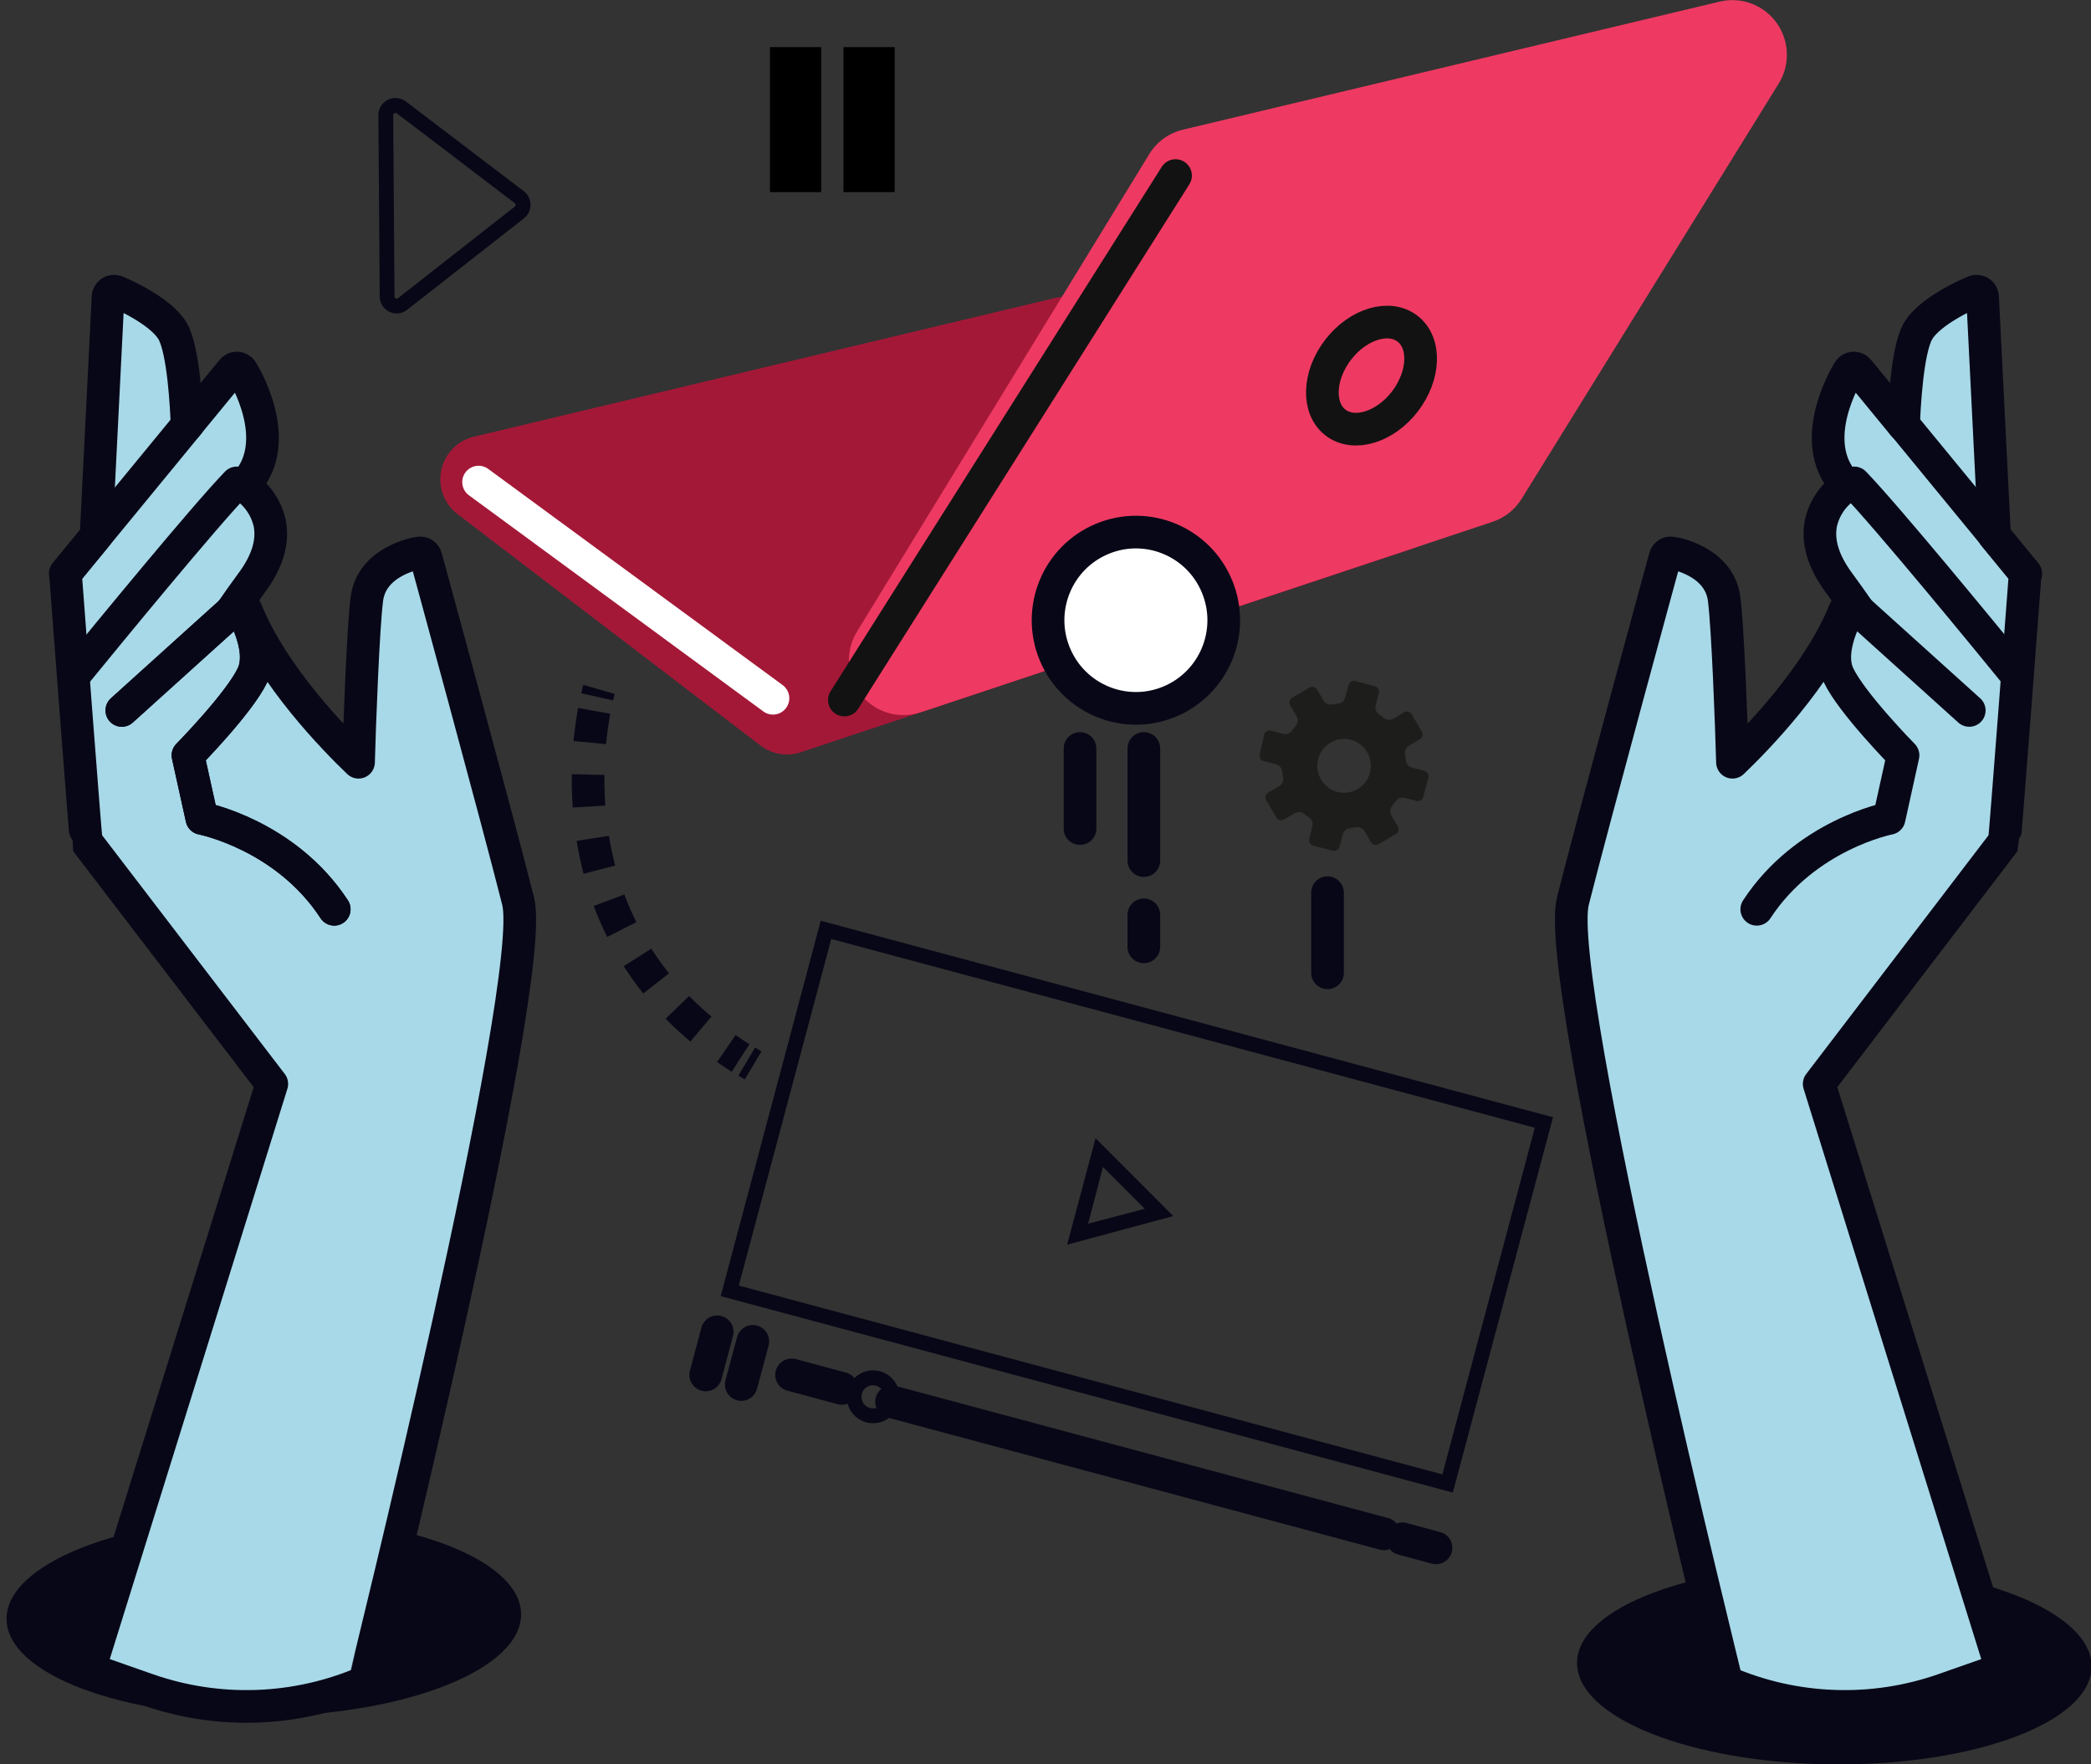 <svg width="128" height="108" viewBox="0 0 128 108" fill="none" xmlns="http://www.w3.org/2000/svg">
<rect x="0" y="0" width="128" height="108" fill="#333333" stroke="none"/>
<g clip-path="url(#clip0_389_353)">
<path d="M50.885 57.48L93.953 69.033L88.295 90.252L45.227 78.694L50.885 57.48ZM50.241 56.365L44.116 79.34L88.934 91.366L95.068 68.391L50.25 56.365H50.241Z" fill="#080717"/>
<path d="M67.536 71.452L68.806 72.721L70.075 73.995L68.343 74.45L66.611 74.905L67.065 73.167L67.518 71.43M67.065 69.674L66.194 72.931L65.324 76.192L68.574 75.314L71.82 74.441L69.445 72.057L67.065 69.674Z" fill="#080717"/>
<path d="M48.455 84.161L51.533 84.989" stroke="#080717" stroke-width="2" stroke-linecap="round" stroke-linejoin="round"/>
<path d="M84.714 93.891L54.575 85.804" stroke="#080717" stroke-width="2" stroke-linecap="round" stroke-linejoin="round"/>
<path d="M85.847 94.195L87.905 94.75" stroke="#080717" stroke-width="2" stroke-linecap="round" stroke-linejoin="round"/>
<path d="M43.903 81.527L43.2 84.165" stroke="#080717" stroke-width="2" stroke-linecap="round" stroke-linejoin="round"/>
<path d="M46.084 82.109L45.376 84.752" stroke="#080717" stroke-width="2" stroke-linecap="round" stroke-linejoin="round"/>
<path d="M53.446 84.793C53.507 84.794 53.569 84.803 53.627 84.821C53.79 84.867 53.931 84.971 54.024 85.113C54.117 85.255 54.157 85.427 54.135 85.595C54.113 85.764 54.031 85.919 53.905 86.032C53.778 86.146 53.615 86.21 53.446 86.213C53.385 86.212 53.324 86.204 53.265 86.19C53.098 86.147 52.952 86.043 52.856 85.9C52.76 85.757 52.719 85.583 52.741 85.411C52.763 85.24 52.847 85.082 52.977 84.969C53.107 84.855 53.273 84.793 53.446 84.793ZM53.446 83.884C53.054 83.883 52.675 84.026 52.381 84.285C52.086 84.544 51.895 84.902 51.844 85.292C51.793 85.682 51.885 86.077 52.103 86.404C52.321 86.731 52.65 86.966 53.029 87.068C53.165 87.103 53.305 87.122 53.446 87.122C53.838 87.123 54.217 86.98 54.511 86.721C54.806 86.462 54.997 86.104 55.048 85.714C55.099 85.324 55.007 84.929 54.789 84.602C54.571 84.276 54.242 84.04 53.863 83.938C53.727 83.903 53.587 83.884 53.446 83.884Z" fill="#080717"/>
<path d="M24.209 6.909C24.237 6.91 24.264 6.919 24.286 6.936L27.596 9.451L31.508 12.435C31.525 12.447 31.539 12.463 31.548 12.481C31.558 12.499 31.563 12.519 31.563 12.54C31.563 12.561 31.558 12.582 31.549 12.601C31.539 12.62 31.525 12.636 31.508 12.649L27.641 15.683L24.368 18.248C24.347 18.268 24.32 18.28 24.291 18.28C24.291 18.28 24.15 18.28 24.15 18.144L24.11 12.594L24.069 7.045C24.067 7.028 24.069 7.011 24.076 6.995C24.082 6.979 24.092 6.965 24.105 6.954C24.133 6.926 24.17 6.91 24.209 6.909ZM24.209 5.999C24.071 5.998 23.934 6.025 23.807 6.078C23.679 6.131 23.563 6.209 23.466 6.307C23.368 6.405 23.291 6.522 23.239 6.65C23.187 6.778 23.161 6.916 23.162 7.054L23.203 12.604L23.244 18.148C23.244 18.285 23.272 18.421 23.325 18.548C23.378 18.675 23.455 18.79 23.552 18.887C23.649 18.983 23.765 19.06 23.891 19.112C24.018 19.164 24.154 19.19 24.291 19.19C24.522 19.188 24.746 19.108 24.925 18.962L28.199 16.401L32.07 13.368C32.197 13.269 32.299 13.144 32.369 13C32.439 12.856 32.476 12.698 32.476 12.537C32.476 12.377 32.439 12.219 32.369 12.075C32.299 11.931 32.197 11.806 32.07 11.707L28.153 8.728L24.849 6.213C24.669 6.074 24.449 5.998 24.223 5.999H24.209Z" fill="#080717"/>
<path d="M86.745 49.038L85.965 48.833C85.869 48.813 85.769 48.821 85.677 48.856C85.585 48.892 85.506 48.953 85.448 49.033L85.212 49.347C85.153 49.425 85.116 49.518 85.108 49.615C85.099 49.713 85.118 49.811 85.162 49.898L85.571 50.593C85.614 50.67 85.625 50.761 85.602 50.846C85.579 50.931 85.524 51.004 85.448 51.048L84.378 51.685C84.301 51.725 84.212 51.734 84.128 51.712C84.044 51.689 83.972 51.636 83.925 51.562L83.521 50.866C83.468 50.783 83.391 50.718 83.301 50.678C83.21 50.639 83.111 50.627 83.014 50.644L82.628 50.698C82.531 50.71 82.439 50.75 82.363 50.813C82.288 50.876 82.232 50.959 82.202 51.053L82.003 51.831C81.979 51.918 81.922 51.993 81.844 52.039C81.766 52.085 81.673 52.099 81.586 52.076L80.38 51.763C80.293 51.738 80.219 51.681 80.175 51.602C80.13 51.524 80.117 51.431 80.139 51.344L80.343 50.566C80.363 50.47 80.354 50.371 80.319 50.28C80.284 50.189 80.223 50.11 80.144 50.052L79.826 49.816C79.751 49.753 79.66 49.715 79.563 49.705C79.466 49.695 79.368 49.715 79.282 49.761L78.589 50.17C78.512 50.212 78.423 50.222 78.339 50.2C78.255 50.179 78.182 50.126 78.135 50.052L77.505 48.974C77.466 48.897 77.456 48.807 77.479 48.723C77.502 48.639 77.555 48.566 77.628 48.519L78.321 48.114C78.403 48.06 78.466 47.984 78.506 47.895C78.545 47.805 78.558 47.706 78.544 47.61L78.489 47.218C78.478 47.121 78.439 47.029 78.377 46.954C78.315 46.878 78.233 46.821 78.14 46.791L77.36 46.591C77.273 46.567 77.198 46.51 77.152 46.432C77.107 46.354 77.093 46.26 77.115 46.172L77.388 44.971C77.41 44.884 77.466 44.809 77.543 44.763C77.621 44.717 77.713 44.704 77.8 44.726L78.58 44.931C78.675 44.951 78.775 44.943 78.866 44.908C78.957 44.872 79.036 44.81 79.092 44.73L79.328 44.417C79.388 44.34 79.425 44.247 79.435 44.149C79.445 44.052 79.426 43.954 79.382 43.866L78.974 43.17C78.933 43.093 78.922 43.004 78.944 42.92C78.966 42.835 79.019 42.762 79.092 42.715L80.166 42.083C80.243 42.04 80.333 42.029 80.418 42.052C80.503 42.075 80.575 42.13 80.62 42.206L81.028 42.902C81.082 42.983 81.158 43.047 81.247 43.087C81.336 43.126 81.435 43.139 81.531 43.125L81.921 43.07C82.019 43.058 82.111 43.019 82.186 42.956C82.262 42.893 82.317 42.809 82.347 42.715L82.547 41.938C82.569 41.85 82.625 41.775 82.703 41.729C82.78 41.683 82.872 41.67 82.959 41.692L84.165 42.006C84.252 42.028 84.327 42.085 84.373 42.162C84.419 42.24 84.432 42.332 84.41 42.42L84.206 43.202C84.186 43.298 84.195 43.397 84.23 43.489C84.266 43.58 84.326 43.659 84.405 43.716L84.718 43.953C84.795 44.013 84.887 44.051 84.985 44.06C85.082 44.07 85.18 44.051 85.267 44.007L85.96 43.598C86.037 43.557 86.126 43.546 86.21 43.568C86.294 43.59 86.367 43.643 86.414 43.716L87.039 44.794C87.082 44.871 87.093 44.961 87.071 45.045C87.049 45.13 86.996 45.203 86.922 45.249L86.228 45.658C86.146 45.712 86.081 45.788 86.042 45.878C86.002 45.967 85.99 46.066 86.006 46.163L86.06 46.554C86.07 46.653 86.109 46.746 86.172 46.822C86.235 46.898 86.319 46.954 86.414 46.982L87.189 47.182C87.276 47.206 87.351 47.263 87.397 47.341C87.443 47.419 87.456 47.513 87.434 47.601L87.121 48.806C87.096 48.883 87.044 48.949 86.976 48.992C86.907 49.034 86.825 49.05 86.745 49.038ZM82.692 45.285C82.377 45.203 82.046 45.216 81.739 45.323C81.433 45.43 81.164 45.625 80.968 45.885C80.772 46.145 80.658 46.457 80.639 46.783C80.62 47.108 80.698 47.431 80.862 47.712C81.026 47.993 81.27 48.219 81.563 48.361C81.855 48.503 82.183 48.554 82.504 48.509C82.826 48.464 83.127 48.324 83.369 48.108C83.612 47.891 83.785 47.607 83.866 47.291C83.975 46.869 83.912 46.421 83.692 46.045C83.472 45.669 83.112 45.395 82.692 45.285Z" fill="#1D1D1B"/>
<path d="M36.667 42.201C36.667 42.201 36.622 42.356 36.554 42.656" stroke="#080717" stroke-width="2" stroke-miterlimit="10"/>
<path d="M36.373 43.516C35.688 47.241 34.777 58.071 45.331 64.762" stroke="#080717" stroke-width="2" stroke-miterlimit="10" stroke-dasharray="1.96 1.96"/>
<path d="M45.712 64.984L46.102 65.216" stroke="#080717" stroke-width="2" stroke-miterlimit="10"/>
<path d="M50.268 2.884H47.131V11.762H50.268V2.884Z" fill="black"/>
<path d="M54.77 2.884H51.632V11.762H54.77V2.884Z" fill="black"/>
<path d="M16.21 105.057C24.908 104.969 31.932 102.168 31.899 98.799C31.865 95.43 24.787 92.77 16.088 92.858C7.39 92.945 0.366 95.746 0.4 99.115C0.433 102.484 7.512 105.144 16.21 105.057Z" fill="#080717"/>
<path d="M16.638 66.35L5.477 102.183L9.031 103.429C13.359 104.943 18.095 104.781 22.31 102.974C22.31 102.943 32.954 60.086 31.717 55.16C30.456 50.157 26.118 34.274 26.073 34.114C26.051 34.026 25.997 33.95 25.921 33.901C25.845 33.852 25.753 33.834 25.664 33.851C25.547 33.851 22.763 34.333 22.459 36.652C22.233 38.367 22.006 44.435 21.947 46.659C20.492 45.267 16.688 41.387 15.07 37.358C15.042 37.287 14.992 37.227 14.929 37.187C14.866 37.146 14.791 37.126 14.716 37.129C14.641 37.133 14.568 37.16 14.509 37.206C14.45 37.253 14.406 37.317 14.385 37.389C14.345 37.361 14.298 37.344 14.249 37.339H14.222C14.566 36.839 14.974 36.261 15.414 35.665C16.366 34.383 16.733 33.159 16.511 32.027C16.302 31.096 15.744 30.281 14.952 29.752H14.915L15.038 29.616C17.436 26.978 14.915 22.875 14.807 22.702C14.777 22.652 14.735 22.61 14.685 22.58C14.635 22.55 14.579 22.533 14.521 22.529C14.463 22.525 14.406 22.534 14.353 22.557C14.3 22.58 14.253 22.616 14.217 22.661L11.452 26.027C11.415 25.04 11.248 21.451 10.577 20.287C9.815 18.963 7.227 17.894 7.118 17.849C7.063 17.827 7.005 17.818 6.946 17.824C6.888 17.829 6.832 17.849 6.782 17.881C6.733 17.912 6.692 17.955 6.663 18.006C6.634 18.056 6.617 18.113 6.614 18.172L5.889 32.654C5.89 32.696 5.897 32.738 5.912 32.777L4.098 34.988C4.068 35.023 4.046 35.065 4.032 35.109C4.018 35.154 4.013 35.2 4.017 35.247C4.017 35.247 5.241 51.453 5.282 51.508L16.638 66.35Z" fill="#A8D9E8" stroke="#080717" stroke-width="2" stroke-linecap="round" stroke-linejoin="round"/>
<path d="M11.515 25.958L3.994 35.114" stroke="#080717" stroke-width="2" stroke-linecap="round" stroke-linejoin="round"/>
<path d="M4.52 41.364C6.56 38.862 12.504 31.621 14.494 29.561" stroke="#080717" stroke-width="2" stroke-linecap="round" stroke-linejoin="round"/>
<path d="M7.458 43.488L14.612 37.029C14.612 37.029 16.28 39.604 15.459 41.328C14.639 43.051 11.506 46.236 11.506 46.236L12.358 50.097C12.358 50.097 17.468 51.084 20.46 55.66" stroke="#080717" stroke-width="2" stroke-linecap="round" stroke-linejoin="round"/>
<path d="M128.036 102.029C128.063 98.66 121.033 95.874 112.335 95.805C103.637 95.737 96.565 98.412 96.538 101.781C96.512 105.149 103.542 107.935 112.24 108.004C120.937 108.073 128.01 105.397 128.036 102.029Z" fill="#080717"/>
<path d="M111.362 66.35L122.524 102.183L118.974 103.429C114.646 104.943 109.91 104.781 105.695 102.974C105.695 102.943 95.05 60.086 96.283 55.16C97.544 50.157 101.882 34.274 101.928 34.114C101.949 34.026 102.004 33.95 102.079 33.901C102.155 33.852 102.247 33.834 102.336 33.851C102.454 33.851 105.237 34.333 105.541 36.652C105.768 38.367 105.994 44.435 106.053 46.659C107.508 45.267 111.312 41.387 112.931 37.358C112.966 37.272 113.033 37.203 113.117 37.165C113.201 37.127 113.297 37.123 113.384 37.153C113.435 37.173 113.48 37.205 113.516 37.246C113.552 37.287 113.579 37.336 113.593 37.389C113.633 37.361 113.68 37.344 113.728 37.339H113.756C113.411 36.839 113.003 36.261 112.563 35.665C111.616 34.383 111.244 33.159 111.466 32.027C111.674 31.094 112.235 30.279 113.03 29.752C113.03 29.752 113.03 29.752 113.062 29.752L112.94 29.616C110.541 26.978 113.062 22.875 113.171 22.702C113.201 22.652 113.243 22.61 113.292 22.58C113.342 22.55 113.398 22.533 113.456 22.529C113.514 22.525 113.572 22.534 113.625 22.557C113.678 22.58 113.724 22.616 113.76 22.661L116.526 26.027C116.562 25.04 116.734 21.451 117.401 20.287C118.162 18.963 120.751 17.894 120.86 17.849C120.914 17.827 120.973 17.818 121.031 17.824C121.09 17.829 121.146 17.849 121.195 17.881C121.244 17.912 121.285 17.955 121.315 18.006C121.344 18.056 121.36 18.113 121.363 18.172L122.088 32.654C122.09 32.696 122.082 32.738 122.066 32.777L123.879 34.988C123.909 35.023 123.932 35.065 123.946 35.109C123.96 35.154 123.965 35.2 123.961 35.247C123.961 35.247 122.737 51.453 122.696 51.508L111.362 66.35Z" fill="#A8D9E8" stroke="#080717" stroke-width="2" stroke-linecap="round" stroke-linejoin="round"/>
<path d="M116.485 25.958L124.006 35.114" stroke="#080717" stroke-width="2" stroke-linecap="round" stroke-linejoin="round"/>
<path d="M123.48 41.364C121.44 38.862 115.496 31.621 113.506 29.561" stroke="#080717" stroke-width="2" stroke-linecap="round" stroke-linejoin="round"/>
<path d="M120.547 43.488L113.388 37.029C113.388 37.029 111.72 39.604 112.541 41.328C113.361 43.051 116.494 46.236 116.494 46.236L115.642 50.097C115.642 50.097 110.537 51.084 107.54 55.66" stroke="#080717" stroke-width="2" stroke-linecap="round" stroke-linejoin="round"/>
<path d="M46.559 45.64L28.008 31.471C27.605 31.164 27.298 30.749 27.121 30.273C26.945 29.797 26.907 29.281 27.011 28.785C27.116 28.288 27.358 27.831 27.712 27.468C28.065 27.104 28.513 26.849 29.006 26.732L64.648 18.226C65.259 18.08 65.901 18.156 66.462 18.44L86.745 28.678C87.216 28.916 87.606 29.289 87.867 29.75C88.127 30.21 88.246 30.738 88.207 31.266C88.169 31.794 87.976 32.299 87.651 32.717C87.328 33.134 86.887 33.446 86.387 33.614L49.012 46.049C48.601 46.185 48.163 46.218 47.736 46.147C47.308 46.076 46.905 45.902 46.559 45.64Z" fill="#A41837"/>
<path d="M29.296 29.511L47.317 42.742" stroke="white" stroke-width="2" stroke-linecap="round" stroke-linejoin="round"/>
<path d="M52.453 38.676L70.347 9.443C70.576 9.066 70.876 8.74 71.232 8.481C71.588 8.223 71.991 8.038 72.419 7.937L105.264 0.1C105.906 -0.055 106.579 -0.016 107.199 0.213C107.818 0.442 108.356 0.85 108.744 1.386C109.133 1.921 109.354 2.56 109.38 3.222C109.406 3.884 109.236 4.539 108.891 5.103L93.146 30.534C92.734 31.2 92.102 31.699 91.36 31.944L56.347 43.607C55.698 43.82 54.999 43.829 54.344 43.632C53.69 43.435 53.111 43.041 52.687 42.503C52.262 41.966 52.012 41.311 51.971 40.627C51.929 39.942 52.097 39.261 52.453 38.676Z" fill="#EE3A62"/>
<path d="M71.961 10.748L51.687 42.852" stroke="#121212" stroke-width="2" stroke-linecap="round" stroke-linejoin="round"/>
<path d="M86.001 24.576C84.782 26.159 82.878 26.737 81.749 25.863C80.62 24.99 80.692 22.998 81.912 21.41C83.132 19.823 85.036 19.25 86.165 20.123C87.293 20.996 87.216 22.989 86.001 24.576Z" stroke="#121212" stroke-width="2" stroke-linecap="round" stroke-linejoin="round"/>
<path d="M7.458 43.488L14.612 37.029C14.612 37.029 16.28 39.604 15.459 41.328C14.639 43.051 11.506 46.236 11.506 46.236L12.358 50.097C12.358 50.097 17.468 51.084 20.46 55.66" stroke="#080717" stroke-width="2" stroke-linecap="round" stroke-linejoin="round"/>
<path d="M71.592 42.95C74.335 41.81 75.638 38.654 74.501 35.902C73.365 33.149 70.22 31.842 67.476 32.983C64.733 34.123 63.43 37.278 64.567 40.031C65.703 42.783 68.848 44.09 71.592 42.95Z" fill="white" stroke="#080717" stroke-width="2" stroke-linecap="round" stroke-linejoin="round"/>
<path d="M70.02 52.681V45.817" stroke="#080717" stroke-width="2" stroke-linecap="round" stroke-linejoin="round"/>
<path d="M66.113 50.721V45.817" stroke="#080717" stroke-width="2" stroke-linecap="round" stroke-linejoin="round"/>
<path d="M70.02 57.96V56" stroke="#080717" stroke-width="2" stroke-linecap="round" stroke-linejoin="round"/>
<path d="M81.264 59.549V54.645" stroke="#080717" stroke-width="2" stroke-linecap="round" stroke-linejoin="round"/>
</g>
<defs>
<clipPath id="clip0_389_353">
<rect width="128" height="108" fill="white"/>
</clipPath>
</defs>
</svg>
